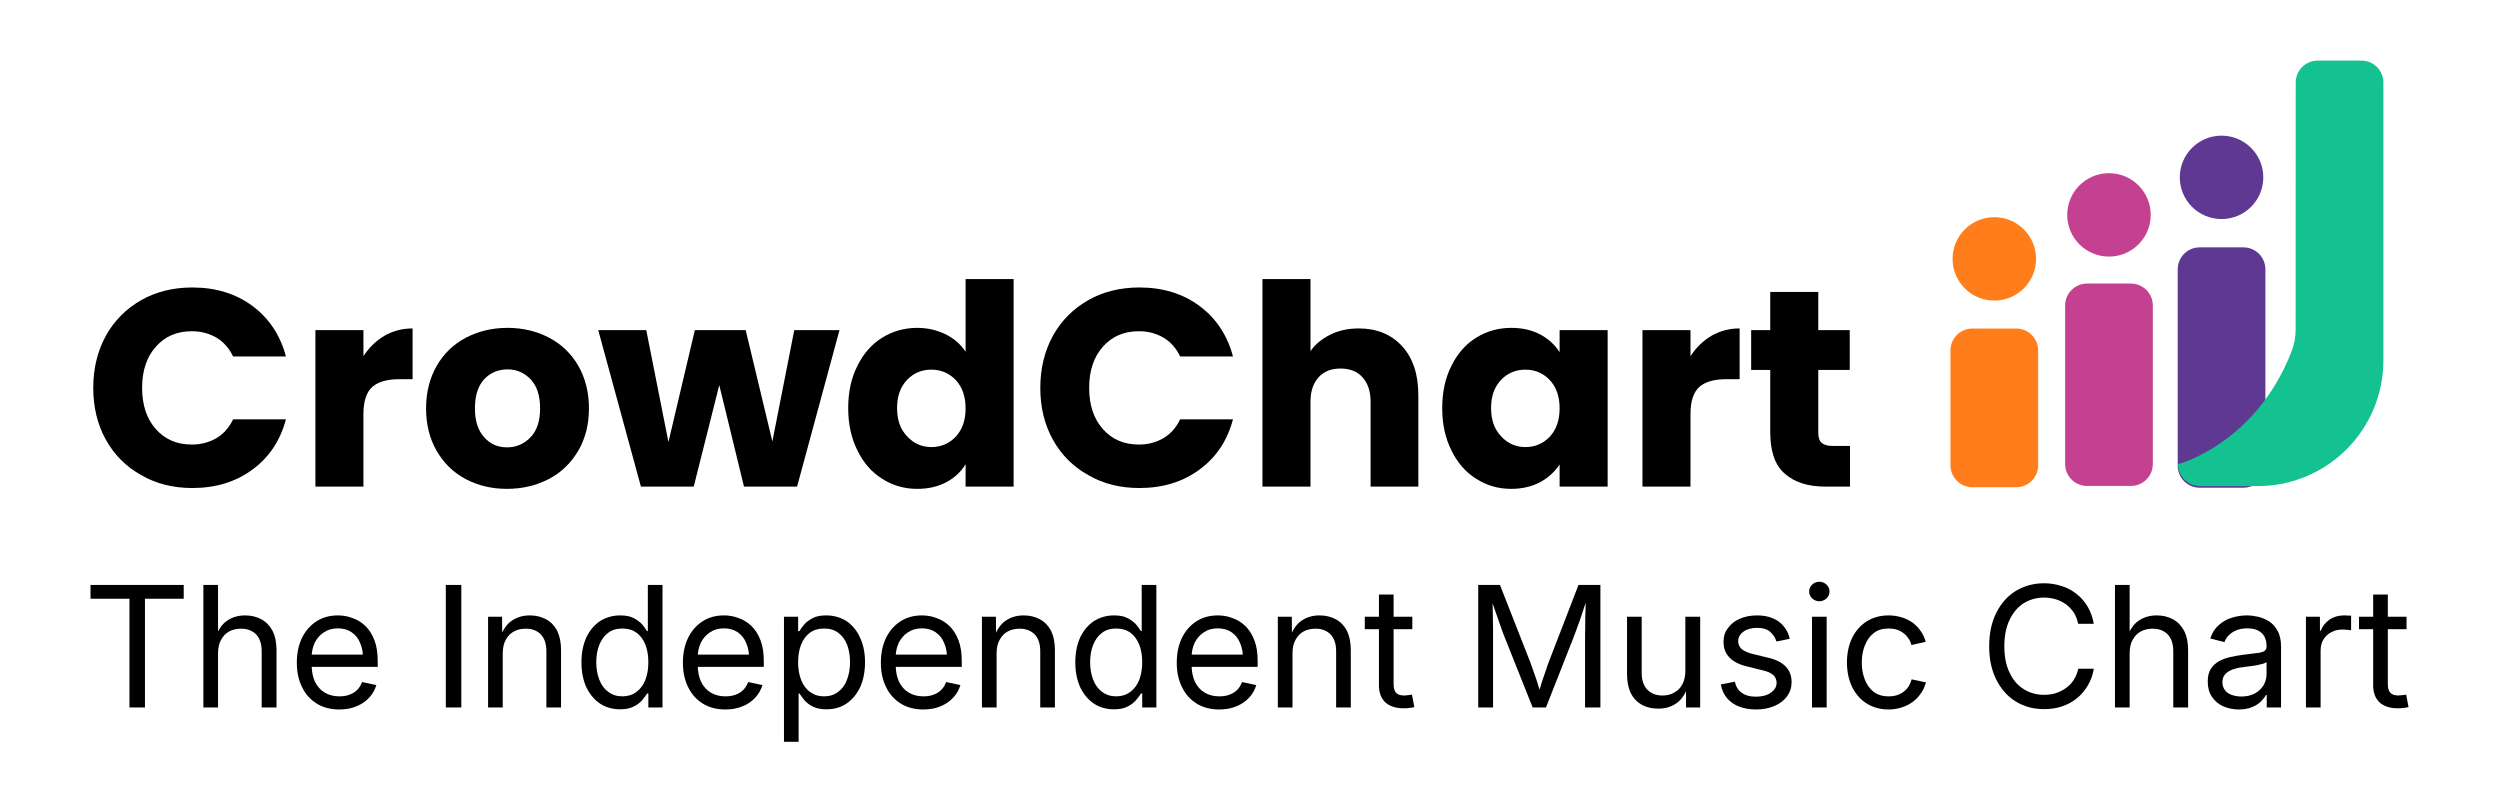 <?xml version="1.0" encoding="UTF-8" standalone="no"?>
<!DOCTYPE svg PUBLIC "-//W3C//DTD SVG 1.1//EN" "http://www.w3.org/Graphics/SVG/1.1/DTD/svg11.dtd">
<svg width="100%" height="100%" viewBox="0 0 1113 359" version="1.1" xmlns="http://www.w3.org/2000/svg" xmlns:xlink="http://www.w3.org/1999/xlink" xml:space="preserve" xmlns:serif="http://www.serif.com/" style="fill-rule:evenodd;clip-rule:evenodd;stroke-linejoin:round;stroke-miterlimit:2;">
    <g transform="matrix(4.167,0,0,4.167,0,-462.5)">
        <g id="Artboard2" transform="matrix(0.414,0,0,0.415,308.809,96.459)">
            <rect x="-746" y="35" width="645" height="207" style="fill:none;"/>
            <g transform="matrix(2.416,0,0,2.407,-883.699,-1416.29)">
                <g transform="matrix(30,0,0,30,66,655)">
                    <path d="M0.033,-0.352C0.033,-0.421 0.048,-0.483 0.078,-0.538C0.108,-0.592 0.15,-0.634 0.204,-0.665C0.257,-0.695 0.318,-0.71 0.386,-0.71C0.469,-0.71 0.541,-0.688 0.6,-0.644C0.659,-0.6 0.699,-0.54 0.719,-0.464L0.531,-0.464C0.517,-0.493 0.497,-0.516 0.472,-0.531C0.446,-0.546 0.417,-0.554 0.384,-0.554C0.331,-0.554 0.289,-0.536 0.256,-0.499C0.223,-0.462 0.207,-0.413 0.207,-0.352C0.207,-0.291 0.223,-0.242 0.256,-0.205C0.289,-0.168 0.331,-0.15 0.384,-0.15C0.417,-0.15 0.446,-0.158 0.472,-0.173C0.497,-0.188 0.517,-0.211 0.531,-0.24L0.719,-0.24C0.699,-0.164 0.659,-0.104 0.6,-0.061C0.541,-0.017 0.469,0.005 0.386,0.005C0.318,0.005 0.257,-0.01 0.204,-0.041C0.15,-0.071 0.108,-0.113 0.078,-0.167C0.048,-0.221 0.033,-0.283 0.033,-0.352Z" style="fill-rule:nonzero;"/>
                </g>
                <g transform="matrix(30,0,0,30,88.86,655)">
                    <path d="M0.233,-0.465C0.253,-0.496 0.278,-0.52 0.308,-0.538C0.338,-0.555 0.371,-0.564 0.408,-0.564L0.408,-0.383L0.361,-0.383C0.318,-0.383 0.286,-0.374 0.265,-0.356C0.244,-0.337 0.233,-0.305 0.233,-0.259L0.233,-0L0.062,-0L0.062,-0.558L0.233,-0.558L0.233,-0.465Z" style="fill-rule:nonzero;"/>
                </g>
                <g transform="matrix(30,0,0,30,101.7,655)">
                    <path d="M0.316,0.008C0.261,0.008 0.212,-0.004 0.169,-0.027C0.125,-0.05 0.091,-0.084 0.066,-0.127C0.041,-0.17 0.028,-0.221 0.028,-0.279C0.028,-0.336 0.041,-0.387 0.066,-0.431C0.091,-0.474 0.126,-0.508 0.17,-0.531C0.214,-0.554 0.263,-0.566 0.318,-0.566C0.373,-0.566 0.422,-0.554 0.466,-0.531C0.51,-0.508 0.545,-0.474 0.57,-0.431C0.595,-0.387 0.608,-0.336 0.608,-0.279C0.608,-0.222 0.595,-0.171 0.57,-0.128C0.544,-0.084 0.509,-0.05 0.465,-0.027C0.42,-0.004 0.371,0.008 0.316,0.008ZM0.316,-0.14C0.349,-0.14 0.377,-0.152 0.4,-0.176C0.423,-0.2 0.434,-0.234 0.434,-0.279C0.434,-0.324 0.423,-0.358 0.401,-0.382C0.378,-0.406 0.351,-0.418 0.318,-0.418C0.285,-0.418 0.257,-0.406 0.235,-0.383C0.213,-0.359 0.202,-0.324 0.202,-0.279C0.202,-0.234 0.213,-0.2 0.235,-0.176C0.256,-0.152 0.283,-0.14 0.316,-0.14Z" style="fill-rule:nonzero;"/>
                </g>
                <g transform="matrix(30,0,0,30,120.81,655)">
                    <path d="M0.863,-0.558L0.712,-0L0.523,-0L0.435,-0.362L0.344,-0L0.156,-0L0.004,-0.558L0.175,-0.558L0.254,-0.159L0.348,-0.558L0.529,-0.558L0.624,-0.161L0.702,-0.558L0.863,-0.558Z" style="fill-rule:nonzero;"/>
                </g>
                <g transform="matrix(30,0,0,30,146.79,655)">
                    <path d="M0.028,-0.28C0.028,-0.337 0.039,-0.388 0.061,-0.431C0.082,-0.474 0.112,-0.508 0.149,-0.531C0.186,-0.554 0.228,-0.566 0.274,-0.566C0.311,-0.566 0.344,-0.558 0.375,-0.543C0.405,-0.528 0.429,-0.507 0.446,-0.481L0.446,-0.74L0.617,-0.74L0.617,-0L0.446,-0L0.446,-0.08C0.43,-0.053 0.407,-0.032 0.378,-0.016C0.348,0 0.313,0.008 0.274,0.008C0.228,0.008 0.186,-0.004 0.149,-0.028C0.112,-0.051 0.082,-0.085 0.061,-0.129C0.039,-0.172 0.028,-0.223 0.028,-0.28ZM0.446,-0.279C0.446,-0.322 0.434,-0.355 0.411,-0.38C0.387,-0.405 0.358,-0.417 0.324,-0.417C0.29,-0.417 0.261,-0.405 0.238,-0.381C0.214,-0.356 0.202,-0.323 0.202,-0.28C0.202,-0.237 0.214,-0.204 0.238,-0.179C0.261,-0.154 0.29,-0.141 0.324,-0.141C0.358,-0.141 0.387,-0.153 0.411,-0.178C0.434,-0.203 0.446,-0.236 0.446,-0.279Z" style="fill-rule:nonzero;"/>
                </g>
                <g transform="matrix(30,0,0,30,167.16,655)">
                    <path d="M0.033,-0.352C0.033,-0.421 0.048,-0.483 0.078,-0.538C0.108,-0.592 0.15,-0.634 0.204,-0.665C0.257,-0.695 0.318,-0.71 0.386,-0.71C0.469,-0.71 0.541,-0.688 0.6,-0.644C0.659,-0.6 0.699,-0.54 0.719,-0.464L0.531,-0.464C0.517,-0.493 0.497,-0.516 0.472,-0.531C0.446,-0.546 0.417,-0.554 0.384,-0.554C0.331,-0.554 0.289,-0.536 0.256,-0.499C0.223,-0.462 0.207,-0.413 0.207,-0.352C0.207,-0.291 0.223,-0.242 0.256,-0.205C0.289,-0.168 0.331,-0.15 0.384,-0.15C0.417,-0.15 0.446,-0.158 0.472,-0.173C0.497,-0.188 0.517,-0.211 0.531,-0.24L0.719,-0.24C0.699,-0.164 0.659,-0.104 0.6,-0.061C0.541,-0.017 0.469,0.005 0.386,0.005C0.318,0.005 0.257,-0.01 0.204,-0.041C0.15,-0.071 0.108,-0.113 0.078,-0.167C0.048,-0.221 0.033,-0.283 0.033,-0.352Z" style="fill-rule:nonzero;"/>
                </g>
                <g transform="matrix(30,0,0,30,190.02,655)">
                    <path d="M0.405,-0.564C0.469,-0.564 0.52,-0.543 0.559,-0.501C0.598,-0.458 0.617,-0.4 0.617,-0.326L0.617,-0L0.447,-0L0.447,-0.303C0.447,-0.34 0.437,-0.369 0.418,-0.39C0.399,-0.411 0.373,-0.421 0.34,-0.421C0.307,-0.421 0.281,-0.411 0.262,-0.39C0.243,-0.369 0.233,-0.34 0.233,-0.303L0.233,-0L0.062,-0L0.062,-0.74L0.233,-0.74L0.233,-0.483C0.25,-0.508 0.274,-0.527 0.304,-0.542C0.334,-0.557 0.368,-0.564 0.405,-0.564Z" style="fill-rule:nonzero;"/>
                </g>
                <g transform="matrix(30,0,0,30,210.24,655)">
                    <path d="M0.028,-0.28C0.028,-0.337 0.039,-0.388 0.061,-0.431C0.082,-0.474 0.112,-0.508 0.149,-0.531C0.186,-0.554 0.228,-0.566 0.274,-0.566C0.313,-0.566 0.348,-0.558 0.378,-0.542C0.407,-0.526 0.43,-0.505 0.446,-0.479L0.446,-0.558L0.617,-0.558L0.617,-0L0.446,-0L0.446,-0.079C0.429,-0.053 0.406,-0.032 0.377,-0.016C0.347,0 0.312,0.008 0.273,0.008C0.228,0.008 0.186,-0.004 0.149,-0.028C0.112,-0.051 0.082,-0.085 0.061,-0.129C0.039,-0.172 0.028,-0.223 0.028,-0.28ZM0.446,-0.279C0.446,-0.322 0.434,-0.355 0.411,-0.38C0.387,-0.405 0.358,-0.417 0.324,-0.417C0.29,-0.417 0.261,-0.405 0.238,-0.381C0.214,-0.356 0.202,-0.323 0.202,-0.28C0.202,-0.237 0.214,-0.204 0.238,-0.179C0.261,-0.154 0.29,-0.141 0.324,-0.141C0.358,-0.141 0.387,-0.153 0.411,-0.178C0.434,-0.203 0.446,-0.236 0.446,-0.279Z" style="fill-rule:nonzero;"/>
                </g>
                <g transform="matrix(30,0,0,30,230.61,655)">
                    <path d="M0.233,-0.465C0.253,-0.496 0.278,-0.52 0.308,-0.538C0.338,-0.555 0.371,-0.564 0.408,-0.564L0.408,-0.383L0.361,-0.383C0.318,-0.383 0.286,-0.374 0.265,-0.356C0.244,-0.337 0.233,-0.305 0.233,-0.259L0.233,-0L0.062,-0L0.062,-0.558L0.233,-0.558L0.233,-0.465Z" style="fill-rule:nonzero;"/>
                </g>
                <g transform="matrix(30,0,0,30,243.45,655)">
                    <path d="M0.373,-0.145L0.373,-0L0.286,-0C0.224,-0 0.176,-0.015 0.141,-0.046C0.106,-0.076 0.089,-0.125 0.089,-0.194L0.089,-0.416L0.021,-0.416L0.021,-0.558L0.089,-0.558L0.089,-0.694L0.26,-0.694L0.26,-0.558L0.372,-0.558L0.372,-0.416L0.26,-0.416L0.26,-0.192C0.26,-0.175 0.264,-0.163 0.272,-0.156C0.28,-0.149 0.293,-0.145 0.312,-0.145L0.373,-0.145Z" style="fill-rule:nonzero;"/>
                </g>
            </g>
            <g transform="matrix(2.416,0,0,2.407,-903.164,-1381.1)">
                <g transform="matrix(18,0,0,18,74,664)">
                    <path d="M0.042,-0.646L0.042,-0.728L0.595,-0.728L0.595,-0.646L0.365,-0.646L0.365,-0L0.273,-0L0.273,-0.646L0.042,-0.646Z" style="fill-rule:nonzero;"/>
                </g>
                <g transform="matrix(18,0,0,18,85.478,664)">
                    <path d="M0.161,-0.321L0.161,-0L0.074,-0L0.074,-0.728L0.161,-0.728L0.161,-0.409L0.143,-0.409C0.16,-0.458 0.183,-0.494 0.214,-0.515C0.244,-0.536 0.28,-0.547 0.322,-0.547C0.358,-0.547 0.39,-0.539 0.418,-0.524C0.446,-0.509 0.468,-0.486 0.484,-0.456C0.5,-0.425 0.508,-0.387 0.508,-0.341L0.508,-0L0.42,-0L0.42,-0.334C0.42,-0.376 0.41,-0.409 0.388,-0.433C0.366,-0.456 0.336,-0.468 0.298,-0.468C0.272,-0.468 0.248,-0.463 0.228,-0.452C0.207,-0.441 0.191,-0.424 0.179,-0.402C0.167,-0.381 0.161,-0.354 0.161,-0.321Z" style="fill-rule:nonzero;"/>
                </g>
                <g transform="matrix(18,0,0,18,95.946,664)">
                    <path d="M0.299,0.012C0.247,0.012 0.202,0 0.165,-0.023C0.127,-0.047 0.098,-0.079 0.078,-0.121C0.057,-0.163 0.047,-0.211 0.047,-0.266C0.047,-0.321 0.057,-0.37 0.077,-0.412C0.097,-0.454 0.126,-0.487 0.162,-0.511C0.199,-0.535 0.242,-0.547 0.29,-0.547C0.321,-0.547 0.35,-0.542 0.378,-0.531C0.407,-0.521 0.432,-0.505 0.455,-0.483C0.477,-0.461 0.495,-0.433 0.508,-0.398C0.521,-0.364 0.527,-0.323 0.527,-0.275L0.527,-0.241L0.104,-0.241L0.104,-0.314L0.48,-0.314L0.44,-0.288C0.44,-0.324 0.435,-0.355 0.423,-0.382C0.412,-0.41 0.395,-0.431 0.372,-0.447C0.35,-0.462 0.323,-0.47 0.29,-0.47C0.258,-0.47 0.23,-0.462 0.207,-0.446C0.184,-0.431 0.166,-0.41 0.153,-0.384C0.141,-0.358 0.135,-0.33 0.135,-0.299L0.135,-0.253C0.135,-0.214 0.142,-0.18 0.155,-0.152C0.169,-0.124 0.188,-0.103 0.213,-0.088C0.238,-0.073 0.267,-0.066 0.3,-0.066C0.322,-0.066 0.342,-0.069 0.36,-0.076C0.377,-0.082 0.393,-0.092 0.405,-0.104C0.418,-0.117 0.428,-0.133 0.434,-0.151L0.519,-0.133C0.51,-0.104 0.496,-0.079 0.476,-0.058C0.456,-0.036 0.431,-0.019 0.401,-0.007C0.371,0.006 0.337,0.012 0.299,0.012Z" style="fill-rule:nonzero;"/>
                </g>
                <g transform="matrix(18,0,0,18,111.195,664)">
                    <rect x="0.084" y="-0.728" width="0.092" height="0.728" style="fill-rule:nonzero;"/>
                </g>
                <g transform="matrix(18,0,0,18,115.889,664)">
                    <path d="M0.161,-0.321L0.161,-0L0.074,-0L0.074,-0.539L0.157,-0.539L0.158,-0.409L0.143,-0.409C0.16,-0.458 0.183,-0.494 0.214,-0.515C0.244,-0.536 0.28,-0.547 0.322,-0.547C0.358,-0.547 0.39,-0.539 0.418,-0.524C0.446,-0.509 0.468,-0.486 0.484,-0.456C0.499,-0.425 0.507,-0.387 0.507,-0.341L0.507,-0L0.42,-0L0.42,-0.334C0.42,-0.376 0.41,-0.409 0.388,-0.433C0.366,-0.456 0.336,-0.468 0.298,-0.468C0.272,-0.468 0.248,-0.463 0.228,-0.452C0.207,-0.441 0.191,-0.424 0.179,-0.402C0.167,-0.381 0.161,-0.354 0.161,-0.321Z" style="fill-rule:nonzero;"/>
                </g>
                <g transform="matrix(18,0,0,18,126.348,664)">
                    <path d="M0.277,0.011C0.232,0.011 0.192,-0 0.157,-0.023C0.123,-0.046 0.096,-0.079 0.076,-0.12C0.057,-0.162 0.047,-0.212 0.047,-0.269C0.047,-0.325 0.057,-0.374 0.076,-0.416C0.096,-0.458 0.123,-0.49 0.157,-0.513C0.192,-0.535 0.232,-0.547 0.277,-0.547C0.309,-0.547 0.336,-0.542 0.357,-0.531C0.378,-0.52 0.394,-0.508 0.407,-0.494C0.419,-0.479 0.429,-0.466 0.436,-0.454L0.441,-0.454L0.441,-0.728L0.528,-0.728L0.528,-0L0.444,-0L0.444,-0.083L0.437,-0.083C0.429,-0.071 0.419,-0.057 0.406,-0.042C0.394,-0.028 0.377,-0.015 0.356,-0.005C0.335,0.006 0.309,0.011 0.277,0.011ZM0.29,-0.066C0.322,-0.066 0.35,-0.075 0.373,-0.092C0.396,-0.109 0.414,-0.133 0.426,-0.163C0.438,-0.194 0.444,-0.229 0.444,-0.269C0.444,-0.309 0.438,-0.344 0.426,-0.374C0.414,-0.404 0.397,-0.427 0.374,-0.444C0.351,-0.461 0.323,-0.469 0.29,-0.469C0.256,-0.469 0.228,-0.461 0.205,-0.443C0.182,-0.426 0.165,-0.402 0.153,-0.372C0.141,-0.342 0.135,-0.308 0.135,-0.269C0.135,-0.23 0.141,-0.196 0.153,-0.165C0.165,-0.134 0.182,-0.11 0.206,-0.093C0.229,-0.075 0.257,-0.066 0.29,-0.066Z" style="fill-rule:nonzero;"/>
                </g>
                <g transform="matrix(18,0,0,18,137.185,664)">
                    <path d="M0.299,0.012C0.247,0.012 0.202,0 0.165,-0.023C0.127,-0.047 0.098,-0.079 0.078,-0.121C0.057,-0.163 0.047,-0.211 0.047,-0.266C0.047,-0.321 0.057,-0.37 0.077,-0.412C0.097,-0.454 0.126,-0.487 0.162,-0.511C0.199,-0.535 0.242,-0.547 0.29,-0.547C0.321,-0.547 0.35,-0.542 0.378,-0.531C0.407,-0.521 0.432,-0.505 0.455,-0.483C0.477,-0.461 0.495,-0.433 0.508,-0.398C0.521,-0.364 0.527,-0.323 0.527,-0.275L0.527,-0.241L0.104,-0.241L0.104,-0.314L0.48,-0.314L0.44,-0.288C0.44,-0.324 0.435,-0.355 0.423,-0.382C0.412,-0.41 0.395,-0.431 0.372,-0.447C0.35,-0.462 0.323,-0.47 0.29,-0.47C0.258,-0.47 0.23,-0.462 0.207,-0.446C0.184,-0.431 0.166,-0.41 0.153,-0.384C0.141,-0.358 0.135,-0.33 0.135,-0.299L0.135,-0.253C0.135,-0.214 0.142,-0.18 0.155,-0.152C0.169,-0.124 0.188,-0.103 0.213,-0.088C0.238,-0.073 0.267,-0.066 0.3,-0.066C0.322,-0.066 0.342,-0.069 0.36,-0.076C0.377,-0.082 0.393,-0.092 0.405,-0.104C0.418,-0.117 0.428,-0.133 0.434,-0.151L0.519,-0.133C0.51,-0.104 0.496,-0.079 0.476,-0.058C0.456,-0.036 0.431,-0.019 0.401,-0.007C0.371,0.006 0.337,0.012 0.299,0.012Z" style="fill-rule:nonzero;"/>
                </g>
                <g transform="matrix(18,0,0,18,147.494,664)">
                    <path d="M0.074,0.204L0.074,-0.539L0.158,-0.539L0.158,-0.454L0.166,-0.454C0.173,-0.466 0.182,-0.479 0.195,-0.494C0.207,-0.508 0.224,-0.52 0.245,-0.531C0.265,-0.542 0.292,-0.547 0.325,-0.547C0.37,-0.547 0.41,-0.535 0.445,-0.513C0.479,-0.49 0.506,-0.458 0.525,-0.416C0.545,-0.374 0.555,-0.325 0.555,-0.269C0.555,-0.212 0.545,-0.162 0.526,-0.12C0.506,-0.079 0.479,-0.046 0.445,-0.023C0.411,-0 0.371,0.011 0.325,0.011C0.294,0.011 0.267,0.006 0.246,-0.005C0.225,-0.015 0.209,-0.028 0.196,-0.042C0.184,-0.057 0.174,-0.071 0.166,-0.083L0.161,-0.083L0.161,0.204L0.074,0.204ZM0.312,-0.066C0.345,-0.066 0.373,-0.075 0.396,-0.093C0.419,-0.11 0.437,-0.134 0.448,-0.165C0.46,-0.196 0.466,-0.23 0.466,-0.269C0.466,-0.308 0.46,-0.342 0.449,-0.372C0.437,-0.402 0.42,-0.426 0.397,-0.443C0.374,-0.461 0.346,-0.469 0.312,-0.469C0.279,-0.469 0.251,-0.461 0.228,-0.444C0.205,-0.427 0.188,-0.404 0.176,-0.374C0.164,-0.344 0.158,-0.309 0.158,-0.269C0.158,-0.229 0.164,-0.194 0.176,-0.163C0.188,-0.133 0.205,-0.109 0.229,-0.092C0.252,-0.075 0.279,-0.066 0.312,-0.066Z" style="fill-rule:nonzero;"/>
                </g>
                <g transform="matrix(18,0,0,18,158.331,664)">
                    <path d="M0.299,0.012C0.247,0.012 0.202,0 0.165,-0.023C0.127,-0.047 0.098,-0.079 0.078,-0.121C0.057,-0.163 0.047,-0.211 0.047,-0.266C0.047,-0.321 0.057,-0.37 0.077,-0.412C0.097,-0.454 0.126,-0.487 0.162,-0.511C0.199,-0.535 0.242,-0.547 0.29,-0.547C0.321,-0.547 0.35,-0.542 0.378,-0.531C0.407,-0.521 0.432,-0.505 0.455,-0.483C0.477,-0.461 0.495,-0.433 0.508,-0.398C0.521,-0.364 0.527,-0.323 0.527,-0.275L0.527,-0.241L0.104,-0.241L0.104,-0.314L0.48,-0.314L0.44,-0.288C0.44,-0.324 0.435,-0.355 0.423,-0.382C0.412,-0.41 0.395,-0.431 0.372,-0.447C0.35,-0.462 0.323,-0.47 0.29,-0.47C0.258,-0.47 0.23,-0.462 0.207,-0.446C0.184,-0.431 0.166,-0.41 0.153,-0.384C0.141,-0.358 0.135,-0.33 0.135,-0.299L0.135,-0.253C0.135,-0.214 0.142,-0.18 0.155,-0.152C0.169,-0.124 0.188,-0.103 0.213,-0.088C0.238,-0.073 0.267,-0.066 0.3,-0.066C0.322,-0.066 0.342,-0.069 0.36,-0.076C0.377,-0.082 0.393,-0.092 0.405,-0.104C0.418,-0.117 0.428,-0.133 0.434,-0.151L0.519,-0.133C0.51,-0.104 0.496,-0.079 0.476,-0.058C0.456,-0.036 0.431,-0.019 0.401,-0.007C0.371,0.006 0.337,0.012 0.299,0.012Z" style="fill-rule:nonzero;"/>
                </g>
                <g transform="matrix(18,0,0,18,168.641,664)">
                    <path d="M0.161,-0.321L0.161,-0L0.074,-0L0.074,-0.539L0.157,-0.539L0.158,-0.409L0.143,-0.409C0.16,-0.458 0.183,-0.494 0.214,-0.515C0.244,-0.536 0.28,-0.547 0.322,-0.547C0.358,-0.547 0.39,-0.539 0.418,-0.524C0.446,-0.509 0.468,-0.486 0.484,-0.456C0.499,-0.425 0.507,-0.387 0.507,-0.341L0.507,-0L0.42,-0L0.42,-0.334C0.42,-0.376 0.41,-0.409 0.388,-0.433C0.366,-0.456 0.336,-0.468 0.298,-0.468C0.272,-0.468 0.248,-0.463 0.228,-0.452C0.207,-0.441 0.191,-0.424 0.179,-0.402C0.167,-0.381 0.161,-0.354 0.161,-0.321Z" style="fill-rule:nonzero;"/>
                </g>
                <g transform="matrix(18,0,0,18,179.1,664)">
                    <path d="M0.277,0.011C0.232,0.011 0.192,-0 0.157,-0.023C0.123,-0.046 0.096,-0.079 0.076,-0.12C0.057,-0.162 0.047,-0.212 0.047,-0.269C0.047,-0.325 0.057,-0.374 0.076,-0.416C0.096,-0.458 0.123,-0.49 0.157,-0.513C0.192,-0.535 0.232,-0.547 0.277,-0.547C0.309,-0.547 0.336,-0.542 0.357,-0.531C0.378,-0.52 0.394,-0.508 0.407,-0.494C0.419,-0.479 0.429,-0.466 0.436,-0.454L0.441,-0.454L0.441,-0.728L0.528,-0.728L0.528,-0L0.444,-0L0.444,-0.083L0.437,-0.083C0.429,-0.071 0.419,-0.057 0.406,-0.042C0.394,-0.028 0.377,-0.015 0.356,-0.005C0.335,0.006 0.309,0.011 0.277,0.011ZM0.29,-0.066C0.322,-0.066 0.35,-0.075 0.373,-0.092C0.396,-0.109 0.414,-0.133 0.426,-0.163C0.438,-0.194 0.444,-0.229 0.444,-0.269C0.444,-0.309 0.438,-0.344 0.426,-0.374C0.414,-0.404 0.397,-0.427 0.374,-0.444C0.351,-0.461 0.323,-0.469 0.29,-0.469C0.256,-0.469 0.228,-0.461 0.205,-0.443C0.182,-0.426 0.165,-0.402 0.153,-0.372C0.141,-0.342 0.135,-0.308 0.135,-0.269C0.135,-0.23 0.141,-0.196 0.153,-0.165C0.165,-0.134 0.182,-0.11 0.206,-0.093C0.229,-0.075 0.257,-0.066 0.29,-0.066Z" style="fill-rule:nonzero;"/>
                </g>
                <g transform="matrix(18,0,0,18,189.937,664)">
                    <path d="M0.299,0.012C0.247,0.012 0.202,0 0.165,-0.023C0.127,-0.047 0.098,-0.079 0.078,-0.121C0.057,-0.163 0.047,-0.211 0.047,-0.266C0.047,-0.321 0.057,-0.37 0.077,-0.412C0.097,-0.454 0.126,-0.487 0.162,-0.511C0.199,-0.535 0.242,-0.547 0.29,-0.547C0.321,-0.547 0.35,-0.542 0.378,-0.531C0.407,-0.521 0.432,-0.505 0.455,-0.483C0.477,-0.461 0.495,-0.433 0.508,-0.398C0.521,-0.364 0.527,-0.323 0.527,-0.275L0.527,-0.241L0.104,-0.241L0.104,-0.314L0.48,-0.314L0.44,-0.288C0.44,-0.324 0.435,-0.355 0.423,-0.382C0.412,-0.41 0.395,-0.431 0.372,-0.447C0.35,-0.462 0.323,-0.47 0.29,-0.47C0.258,-0.47 0.23,-0.462 0.207,-0.446C0.184,-0.431 0.166,-0.41 0.153,-0.384C0.141,-0.358 0.135,-0.33 0.135,-0.299L0.135,-0.253C0.135,-0.214 0.142,-0.18 0.155,-0.152C0.169,-0.124 0.188,-0.103 0.213,-0.088C0.238,-0.073 0.267,-0.066 0.3,-0.066C0.322,-0.066 0.342,-0.069 0.36,-0.076C0.377,-0.082 0.393,-0.092 0.405,-0.104C0.418,-0.117 0.428,-0.133 0.434,-0.151L0.519,-0.133C0.51,-0.104 0.496,-0.079 0.476,-0.058C0.456,-0.036 0.431,-0.019 0.401,-0.007C0.371,0.006 0.337,0.012 0.299,0.012Z" style="fill-rule:nonzero;"/>
                </g>
                <g transform="matrix(18,0,0,18,200.246,664)">
                    <path d="M0.161,-0.321L0.161,-0L0.074,-0L0.074,-0.539L0.157,-0.539L0.158,-0.409L0.143,-0.409C0.16,-0.458 0.183,-0.494 0.214,-0.515C0.244,-0.536 0.28,-0.547 0.322,-0.547C0.358,-0.547 0.39,-0.539 0.418,-0.524C0.446,-0.509 0.468,-0.486 0.484,-0.456C0.499,-0.425 0.507,-0.387 0.507,-0.341L0.507,-0L0.42,-0L0.42,-0.334C0.42,-0.376 0.41,-0.409 0.388,-0.433C0.366,-0.456 0.336,-0.468 0.298,-0.468C0.272,-0.468 0.248,-0.463 0.228,-0.452C0.207,-0.441 0.191,-0.424 0.179,-0.402C0.167,-0.381 0.161,-0.354 0.161,-0.321Z" style="fill-rule:nonzero;"/>
                </g>
                <g transform="matrix(18,0,0,18,210.705,664)">
                    <path d="M0.291,-0.539L0.291,-0.465L0.009,-0.465L0.009,-0.539L0.291,-0.539ZM0.093,-0.671L0.18,-0.671L0.18,-0.138C0.18,-0.115 0.185,-0.098 0.195,-0.087C0.204,-0.077 0.22,-0.071 0.243,-0.071C0.249,-0.071 0.256,-0.072 0.265,-0.073C0.274,-0.074 0.281,-0.075 0.289,-0.076L0.303,-0.002C0.294,0 0.283,0.002 0.272,0.003C0.261,0.005 0.25,0.005 0.239,0.005C0.193,0.005 0.157,-0.007 0.131,-0.03C0.106,-0.054 0.093,-0.088 0.093,-0.131L0.093,-0.671Z" style="fill-rule:nonzero;"/>
                </g>
                <g transform="matrix(18,0,0,18,221.472,664)">
                    <path d="M0.084,-0L0.084,-0.728L0.213,-0.728L0.394,-0.266C0.398,-0.255 0.403,-0.242 0.408,-0.226C0.414,-0.21 0.42,-0.193 0.426,-0.175C0.432,-0.157 0.438,-0.139 0.443,-0.121C0.449,-0.103 0.454,-0.086 0.458,-0.072L0.437,-0.072C0.441,-0.086 0.446,-0.102 0.452,-0.119C0.457,-0.137 0.463,-0.155 0.469,-0.173C0.475,-0.191 0.481,-0.209 0.487,-0.225C0.492,-0.242 0.497,-0.255 0.501,-0.266L0.679,-0.728L0.809,-0.728L0.809,-0L0.718,-0L0.718,-0.417C0.718,-0.432 0.718,-0.449 0.719,-0.468C0.719,-0.487 0.719,-0.507 0.719,-0.527C0.72,-0.548 0.72,-0.569 0.721,-0.59C0.721,-0.611 0.722,-0.632 0.722,-0.652L0.731,-0.652C0.724,-0.629 0.717,-0.607 0.709,-0.584C0.701,-0.561 0.694,-0.539 0.687,-0.518C0.679,-0.497 0.673,-0.478 0.666,-0.46C0.66,-0.443 0.654,-0.429 0.65,-0.417L0.486,-0L0.407,-0L0.241,-0.417C0.236,-0.428 0.231,-0.443 0.225,-0.459C0.219,-0.476 0.212,-0.495 0.205,-0.516C0.198,-0.537 0.19,-0.559 0.182,-0.582C0.174,-0.605 0.166,-0.628 0.158,-0.652L0.168,-0.652C0.169,-0.634 0.169,-0.614 0.17,-0.594C0.17,-0.573 0.171,-0.552 0.171,-0.531C0.171,-0.51 0.172,-0.49 0.172,-0.47C0.172,-0.451 0.172,-0.433 0.172,-0.417L0.172,-0L0.084,-0Z" style="fill-rule:nonzero;"/>
                </g>
                <g transform="matrix(18,0,0,18,237.547,664)">
                    <path d="M0.26,0.007C0.223,0.007 0.191,-0 0.163,-0.015C0.135,-0.031 0.113,-0.053 0.097,-0.084C0.082,-0.114 0.074,-0.152 0.074,-0.198L0.074,-0.539L0.161,-0.539L0.161,-0.206C0.161,-0.163 0.172,-0.13 0.194,-0.106C0.216,-0.083 0.246,-0.071 0.284,-0.071C0.309,-0.071 0.333,-0.076 0.353,-0.088C0.374,-0.099 0.39,-0.115 0.402,-0.137C0.414,-0.159 0.42,-0.186 0.42,-0.218L0.42,-0.539L0.508,-0.539L0.508,-0L0.424,-0L0.424,-0.131L0.438,-0.131C0.421,-0.081 0.397,-0.045 0.366,-0.024C0.335,-0.003 0.3,0.007 0.26,0.007Z" style="fill-rule:nonzero;"/>
                </g>
                <g transform="matrix(18,0,0,18,248.015,664)">
                    <path d="M0.258,0.012C0.221,0.012 0.188,0.006 0.158,-0.005C0.129,-0.016 0.105,-0.033 0.086,-0.055C0.067,-0.077 0.055,-0.105 0.049,-0.137L0.132,-0.153C0.139,-0.123 0.153,-0.1 0.175,-0.086C0.196,-0.071 0.223,-0.064 0.257,-0.064C0.294,-0.064 0.324,-0.072 0.346,-0.088C0.369,-0.104 0.38,-0.124 0.38,-0.146C0.38,-0.165 0.373,-0.181 0.36,-0.193C0.346,-0.205 0.326,-0.214 0.3,-0.22L0.211,-0.242C0.162,-0.253 0.125,-0.271 0.101,-0.296C0.077,-0.32 0.065,-0.352 0.065,-0.39C0.065,-0.421 0.073,-0.448 0.091,-0.471C0.108,-0.495 0.131,-0.514 0.161,-0.527C0.191,-0.54 0.225,-0.547 0.264,-0.547C0.301,-0.547 0.333,-0.541 0.359,-0.529C0.386,-0.518 0.408,-0.501 0.424,-0.48C0.441,-0.46 0.452,-0.436 0.458,-0.408L0.379,-0.392C0.373,-0.413 0.361,-0.432 0.343,-0.448C0.325,-0.465 0.299,-0.473 0.264,-0.473C0.232,-0.473 0.205,-0.466 0.184,-0.451C0.163,-0.436 0.152,-0.417 0.152,-0.394C0.152,-0.374 0.16,-0.358 0.174,-0.346C0.189,-0.334 0.211,-0.324 0.242,-0.317L0.324,-0.297C0.374,-0.286 0.41,-0.268 0.434,-0.243C0.457,-0.219 0.469,-0.188 0.469,-0.151C0.469,-0.119 0.46,-0.091 0.442,-0.066C0.424,-0.042 0.4,-0.023 0.368,-0.009C0.336,0.005 0.299,0.012 0.258,0.012Z" style="fill-rule:nonzero;"/>
                </g>
                <g transform="matrix(18,0,0,18,257.305,664)">
                    <path d="M0.074,-0L0.074,-0.539L0.161,-0.539L0.161,-0L0.074,-0ZM0.117,-0.631C0.101,-0.631 0.087,-0.637 0.075,-0.648C0.063,-0.659 0.057,-0.673 0.057,-0.689C0.057,-0.705 0.063,-0.719 0.075,-0.73C0.087,-0.741 0.101,-0.747 0.117,-0.747C0.134,-0.747 0.148,-0.741 0.16,-0.73C0.172,-0.719 0.178,-0.705 0.178,-0.689C0.178,-0.673 0.172,-0.659 0.16,-0.648C0.148,-0.637 0.134,-0.631 0.117,-0.631Z" style="fill-rule:nonzero;"/>
                </g>
                <g transform="matrix(18,0,0,18,261.523,664)">
                    <path d="M0.294,0.012C0.245,0.012 0.202,0 0.165,-0.023C0.128,-0.046 0.099,-0.079 0.078,-0.121C0.058,-0.163 0.047,-0.212 0.047,-0.267C0.047,-0.323 0.058,-0.372 0.078,-0.414C0.099,-0.456 0.128,-0.489 0.165,-0.512C0.202,-0.535 0.245,-0.547 0.294,-0.547C0.321,-0.547 0.346,-0.543 0.37,-0.536C0.394,-0.529 0.415,-0.519 0.435,-0.505C0.454,-0.491 0.47,-0.475 0.484,-0.455C0.498,-0.436 0.508,-0.414 0.514,-0.39L0.43,-0.371C0.426,-0.385 0.42,-0.399 0.412,-0.41C0.404,-0.422 0.395,-0.433 0.383,-0.441C0.372,-0.45 0.359,-0.457 0.344,-0.462C0.329,-0.467 0.312,-0.469 0.294,-0.469C0.258,-0.469 0.229,-0.46 0.206,-0.442C0.182,-0.423 0.165,-0.399 0.153,-0.368C0.141,-0.338 0.135,-0.304 0.135,-0.267C0.135,-0.23 0.141,-0.197 0.153,-0.166C0.165,-0.136 0.182,-0.111 0.205,-0.093C0.229,-0.075 0.258,-0.066 0.294,-0.066C0.312,-0.066 0.329,-0.068 0.344,-0.073C0.359,-0.078 0.373,-0.085 0.384,-0.094C0.396,-0.103 0.406,-0.114 0.414,-0.127C0.421,-0.139 0.427,-0.153 0.431,-0.167L0.516,-0.149C0.509,-0.124 0.499,-0.102 0.485,-0.083C0.472,-0.063 0.455,-0.046 0.436,-0.032C0.416,-0.018 0.395,-0.007 0.371,0C0.347,0.008 0.321,0.012 0.294,0.012Z" style="fill-rule:nonzero;"/>
                </g>
                <g transform="matrix(18,0,0,18,276.553,664)">
                    <path d="M0.382,0.01C0.319,0.01 0.263,-0.005 0.213,-0.036C0.164,-0.066 0.126,-0.11 0.098,-0.166C0.07,-0.222 0.056,-0.287 0.056,-0.363C0.056,-0.44 0.07,-0.506 0.098,-0.562C0.126,-0.618 0.164,-0.661 0.213,-0.692C0.263,-0.722 0.319,-0.738 0.382,-0.738C0.419,-0.738 0.454,-0.732 0.487,-0.721C0.52,-0.711 0.549,-0.695 0.575,-0.674C0.602,-0.653 0.623,-0.628 0.641,-0.598C0.658,-0.569 0.67,-0.535 0.677,-0.497L0.584,-0.497C0.579,-0.522 0.57,-0.545 0.558,-0.564C0.545,-0.583 0.53,-0.599 0.512,-0.613C0.493,-0.626 0.473,-0.636 0.451,-0.643C0.429,-0.649 0.406,-0.653 0.382,-0.653C0.337,-0.653 0.296,-0.641 0.26,-0.619C0.225,-0.596 0.197,-0.563 0.177,-0.52C0.156,-0.477 0.146,-0.424 0.146,-0.363C0.146,-0.302 0.156,-0.25 0.177,-0.207C0.197,-0.164 0.225,-0.131 0.261,-0.109C0.297,-0.086 0.337,-0.075 0.382,-0.075C0.406,-0.075 0.429,-0.078 0.451,-0.085C0.473,-0.092 0.493,-0.102 0.511,-0.115C0.53,-0.128 0.545,-0.144 0.558,-0.164C0.57,-0.183 0.579,-0.205 0.585,-0.23L0.677,-0.23C0.671,-0.193 0.659,-0.16 0.641,-0.13C0.624,-0.101 0.602,-0.075 0.576,-0.054C0.55,-0.033 0.52,-0.017 0.487,-0.006C0.454,0.005 0.419,0.01 0.382,0.01Z" style="fill-rule:nonzero;"/>
                </g>
                <g transform="matrix(18,0,0,18,289.666,664)">
                    <path d="M0.161,-0.321L0.161,-0L0.074,-0L0.074,-0.728L0.161,-0.728L0.161,-0.409L0.143,-0.409C0.16,-0.458 0.183,-0.494 0.214,-0.515C0.244,-0.536 0.28,-0.547 0.322,-0.547C0.358,-0.547 0.39,-0.539 0.418,-0.524C0.446,-0.509 0.468,-0.486 0.484,-0.456C0.5,-0.425 0.508,-0.387 0.508,-0.341L0.508,-0L0.42,-0L0.42,-0.334C0.42,-0.376 0.41,-0.409 0.388,-0.433C0.366,-0.456 0.336,-0.468 0.298,-0.468C0.272,-0.468 0.248,-0.463 0.228,-0.452C0.207,-0.441 0.191,-0.424 0.179,-0.402C0.167,-0.381 0.161,-0.354 0.161,-0.321Z" style="fill-rule:nonzero;"/>
                </g>
                <g transform="matrix(18,0,0,18,300.134,664)">
                    <path d="M0.228,0.012C0.193,0.012 0.162,0.005 0.134,-0.007C0.106,-0.02 0.084,-0.039 0.068,-0.063C0.051,-0.088 0.043,-0.118 0.043,-0.154C0.043,-0.185 0.049,-0.21 0.061,-0.229C0.073,-0.248 0.09,-0.263 0.11,-0.275C0.13,-0.286 0.153,-0.294 0.178,-0.3C0.203,-0.305 0.228,-0.31 0.253,-0.313C0.286,-0.317 0.313,-0.32 0.333,-0.323C0.353,-0.325 0.368,-0.329 0.377,-0.334C0.387,-0.34 0.392,-0.349 0.392,-0.362L0.392,-0.366C0.392,-0.388 0.387,-0.406 0.379,-0.422C0.37,-0.438 0.357,-0.449 0.34,-0.458C0.323,-0.466 0.302,-0.47 0.277,-0.47C0.252,-0.47 0.23,-0.466 0.211,-0.458C0.193,-0.45 0.178,-0.44 0.166,-0.427C0.155,-0.415 0.147,-0.402 0.142,-0.388L0.058,-0.41C0.069,-0.443 0.085,-0.469 0.108,-0.489C0.13,-0.509 0.156,-0.524 0.185,-0.533C0.214,-0.542 0.244,-0.547 0.275,-0.547C0.296,-0.547 0.318,-0.544 0.342,-0.539C0.365,-0.533 0.387,-0.524 0.408,-0.511C0.429,-0.497 0.445,-0.478 0.458,-0.454C0.472,-0.429 0.478,-0.398 0.478,-0.359L0.478,-0L0.393,-0L0.393,-0.074L0.388,-0.074C0.382,-0.062 0.372,-0.049 0.358,-0.035C0.345,-0.022 0.328,-0.011 0.306,-0.002C0.285,0.007 0.258,0.012 0.228,0.012ZM0.242,-0.065C0.275,-0.065 0.302,-0.072 0.324,-0.084C0.346,-0.097 0.363,-0.113 0.375,-0.133C0.386,-0.153 0.392,-0.175 0.392,-0.197L0.392,-0.27C0.388,-0.266 0.381,-0.263 0.369,-0.259C0.358,-0.256 0.345,-0.253 0.33,-0.25C0.316,-0.248 0.301,-0.246 0.286,-0.244C0.272,-0.242 0.26,-0.241 0.25,-0.239C0.229,-0.237 0.209,-0.232 0.191,-0.226C0.173,-0.219 0.158,-0.21 0.147,-0.198C0.136,-0.186 0.13,-0.17 0.13,-0.149C0.13,-0.131 0.135,-0.116 0.145,-0.103C0.154,-0.091 0.167,-0.081 0.184,-0.075C0.201,-0.069 0.22,-0.065 0.242,-0.065Z" style="fill-rule:nonzero;"/>
                </g>
                <g transform="matrix(18,0,0,18,310.065,664)">
                    <path d="M0.074,-0L0.074,-0.539L0.157,-0.539L0.157,-0.456L0.162,-0.456C0.172,-0.483 0.19,-0.505 0.214,-0.522C0.239,-0.539 0.268,-0.547 0.3,-0.547C0.307,-0.547 0.314,-0.547 0.323,-0.546C0.331,-0.546 0.338,-0.546 0.342,-0.545L0.342,-0.458C0.34,-0.459 0.333,-0.46 0.323,-0.461C0.313,-0.462 0.302,-0.463 0.29,-0.463C0.266,-0.463 0.244,-0.458 0.224,-0.447C0.204,-0.437 0.189,-0.422 0.177,-0.403C0.166,-0.384 0.161,-0.362 0.161,-0.336L0.161,-0L0.074,-0Z" style="fill-rule:nonzero;"/>
                </g>
                <g transform="matrix(18,0,0,18,316.903,664)">
                    <path d="M0.291,-0.539L0.291,-0.465L0.009,-0.465L0.009,-0.539L0.291,-0.539ZM0.093,-0.671L0.18,-0.671L0.18,-0.138C0.18,-0.115 0.185,-0.098 0.195,-0.087C0.204,-0.077 0.22,-0.071 0.243,-0.071C0.249,-0.071 0.256,-0.072 0.265,-0.073C0.274,-0.074 0.281,-0.075 0.289,-0.076L0.303,-0.002C0.294,0 0.283,0.002 0.272,0.003C0.261,0.005 0.25,0.005 0.239,0.005C0.193,0.005 0.157,-0.007 0.131,-0.03C0.106,-0.054 0.093,-0.088 0.093,-0.131L0.093,-0.671Z" style="fill-rule:nonzero;"/>
                </g>
            </g>
            <g transform="matrix(2.416,0,0,2.407,-936.843,-196.07)">
                <g transform="matrix(0.138,0,0,0.138,239.504,76.765)">
                    <circle cx="380.767" cy="340.075" r="32.32" style="fill:rgb(255,126,27);"/>
                </g>
                <g transform="matrix(0.138,0,0,0.138,239.605,76.678)">
                    <path d="M413.972,411.682L413.972,500.691C413.972,510.072 406.368,517.687 397.004,517.687L363.067,517.687C353.703,517.687 346.099,510.072 346.099,500.691L346.099,411.682C346.099,402.301 353.703,394.686 363.067,394.686L397.004,394.686C406.368,394.686 413.972,402.301 413.972,411.682Z" style="fill:rgb(255,126,27);"/>
                </g>
                <g transform="matrix(0.138,0,0,0.138,251.752,72.059)">
                    <circle cx="380.767" cy="340.075" r="32.32" style="fill:rgb(196,65,145);"/>
                </g>
                <g transform="matrix(0.138,0,0,0.176,251.853,56.87)">
                    <path d="M413.972,407.997L413.972,504.376C413.972,511.723 406.368,517.687 397.004,517.687L363.067,517.687C353.703,517.687 346.099,511.723 346.099,504.376L346.099,407.997C346.099,400.65 353.703,394.686 363.067,394.686L397.004,394.686C406.368,394.686 413.972,400.65 413.972,407.997Z" style="fill:rgb(196,65,145);"/>
                </g>
                <g transform="matrix(0.138,0,0,0.138,263.776,68.045)">
                    <circle cx="380.767" cy="340.075" r="32.32" style="fill:rgb(95,56,146);"/>
                </g>
                <g transform="matrix(0.138,0,0,0.209,263.877,39.974)">
                    <path d="M413.972,405.919L413.972,506.454C413.972,512.654 406.368,517.687 397.004,517.687L363.067,517.687C353.703,517.687 346.099,512.654 346.099,506.454L346.099,405.919C346.099,399.719 353.703,394.686 363.067,394.686L397.004,394.686C406.368,394.686 413.972,399.719 413.972,405.919Z" style="fill:rgb(95,56,146);"/>
                </g>
                <g transform="matrix(0.138,0,0,0.37,276.482,-43.546)">
                    <path d="M413.972,481.35C413.972,490.987 403.727,500.23 385.491,507.044C367.255,513.859 342.522,517.687 316.732,517.687L272.01,517.687C262.639,517.687 255.042,514.849 255.042,511.347C255.042,511.347 255.042,511.347 255.042,511.347C255.042,511.347 314.927,505.557 342.832,478.809C344.957,476.768 346.047,474.596 346.047,472.406C346.099,458.497 346.099,401.026 346.099,401.026C346.099,397.527 353.703,394.686 363.067,394.686L397.004,394.686C406.368,394.686 413.972,397.527 413.972,401.026L413.972,481.35Z" style="fill:rgb(19,193,145);"/>
                </g>
            </g>
        </g>
    </g>
</svg>
